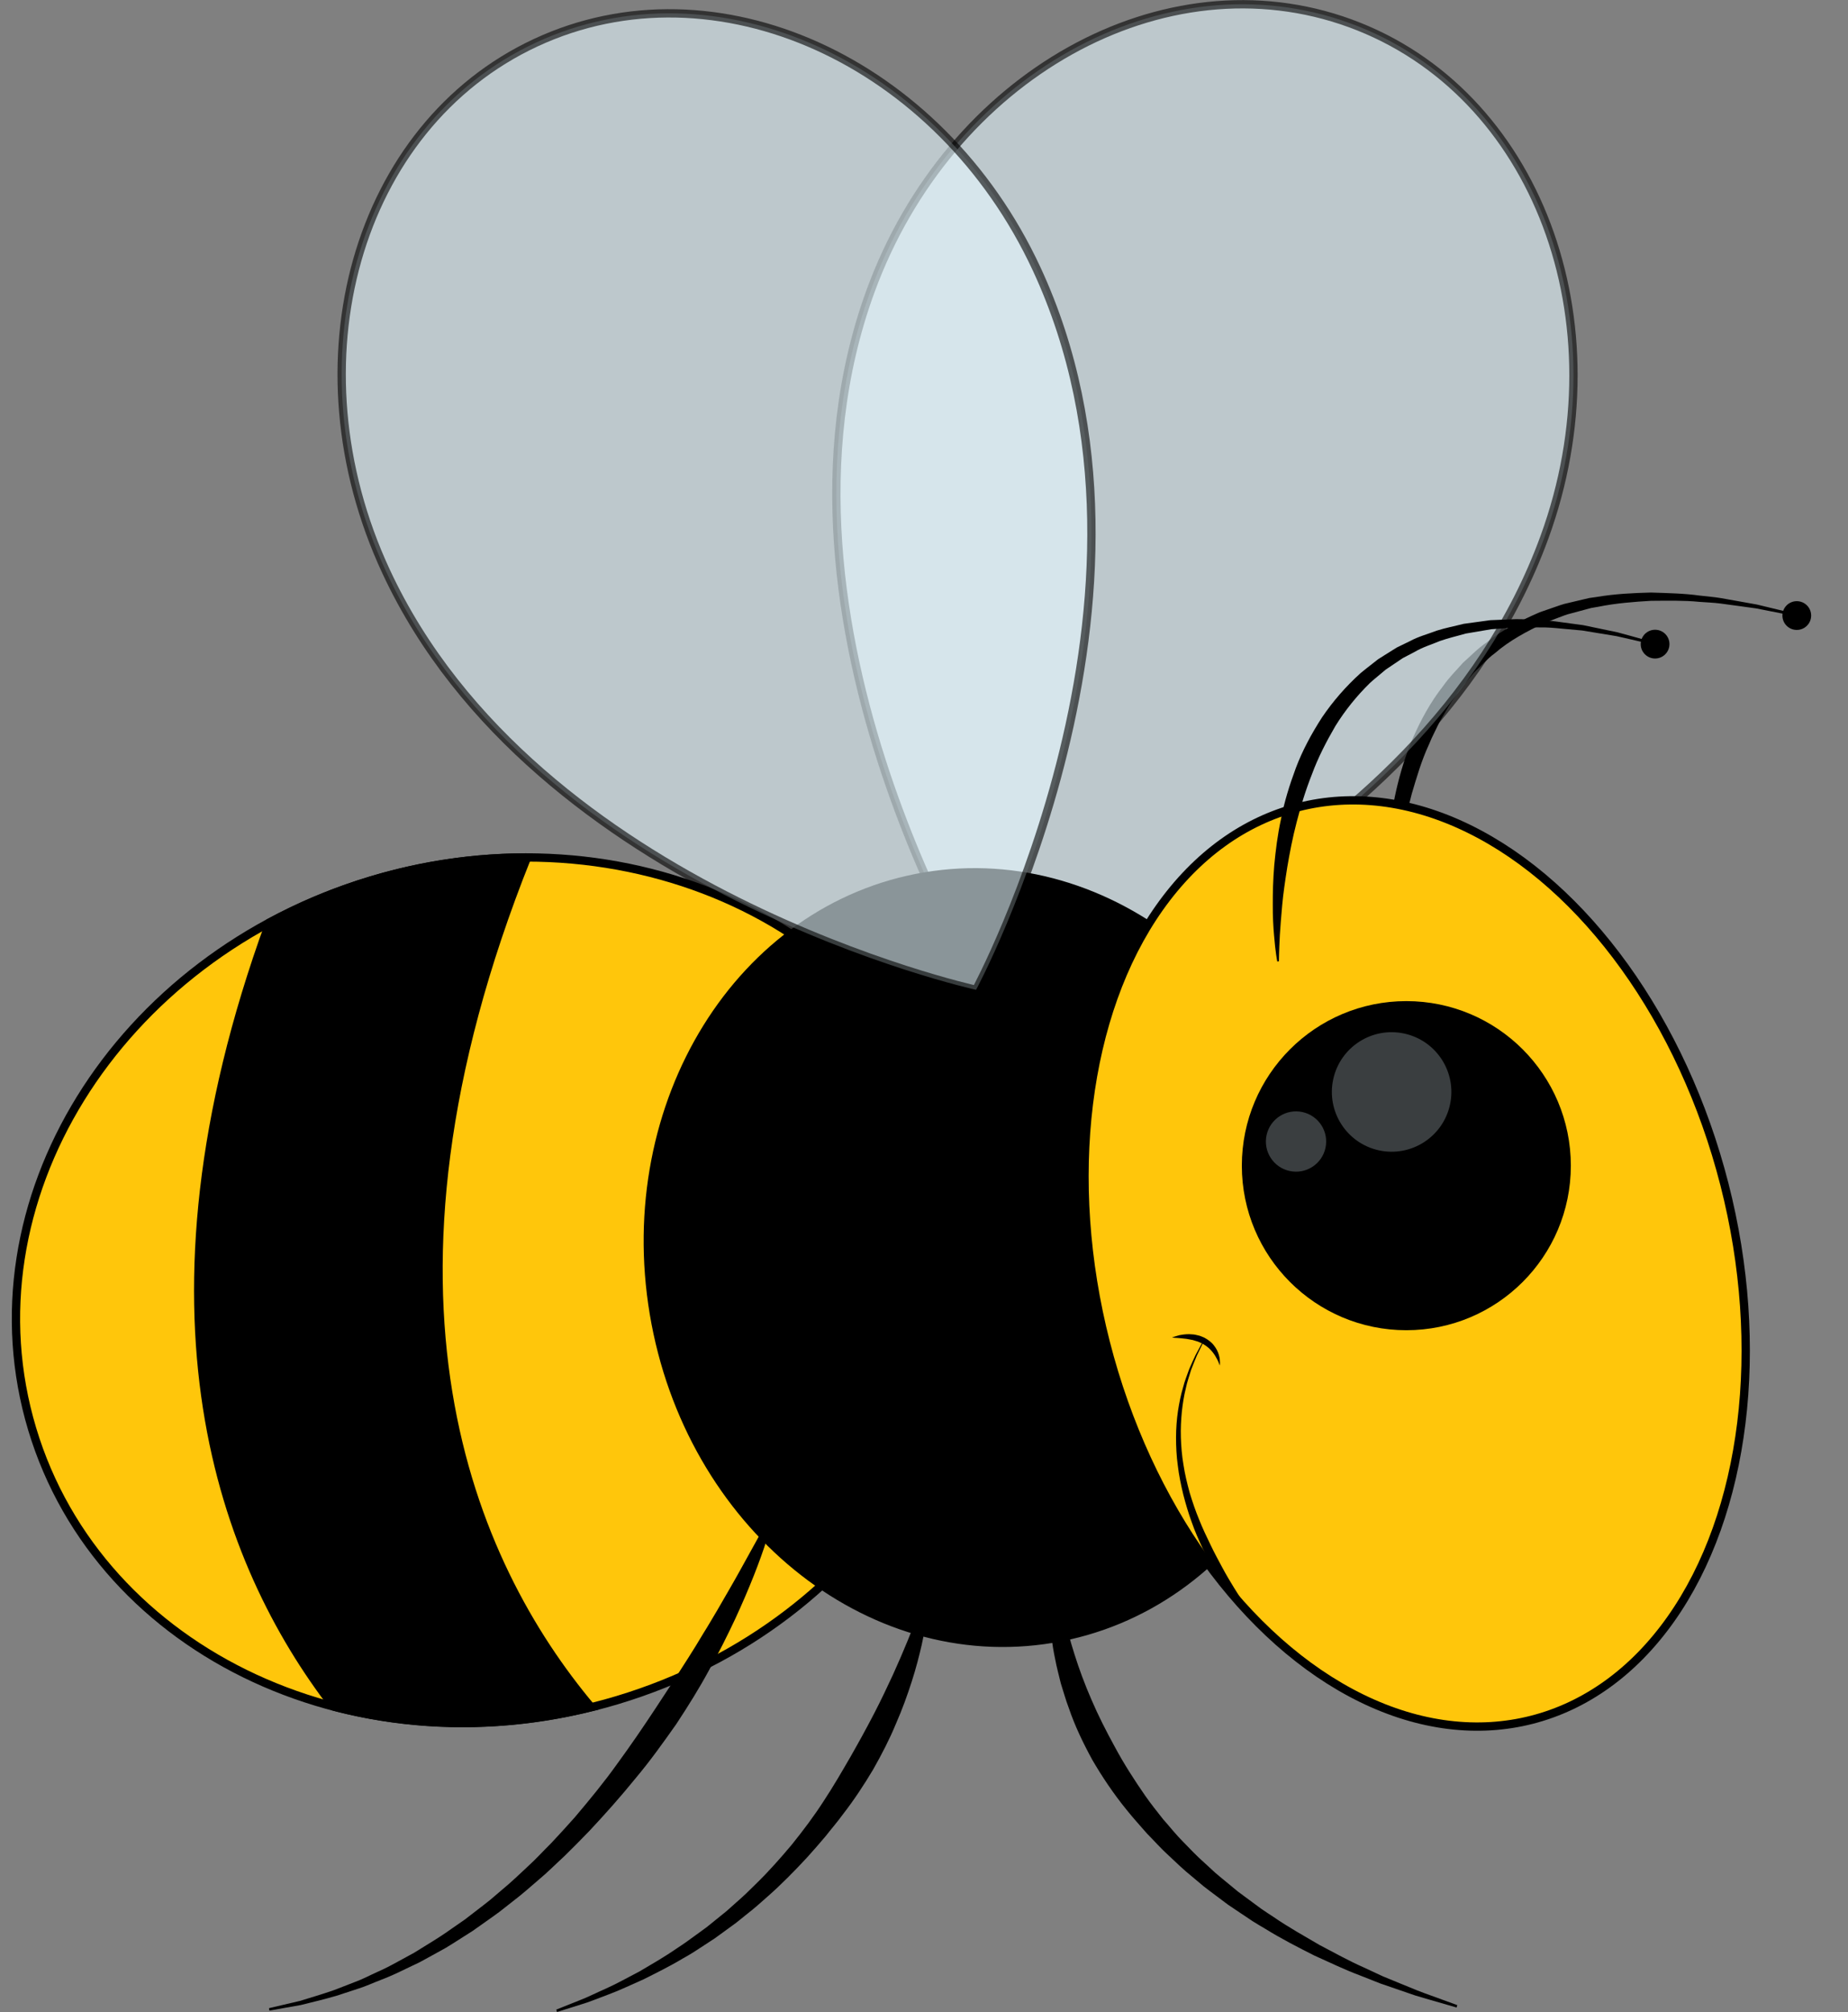 <?xml version="1.0" encoding="utf-8"?>
<!-- Generator: Adobe Illustrator 16.0.4, SVG Export Plug-In . SVG Version: 6.00 Build 0)  -->
<!DOCTYPE svg PUBLIC "-//W3C//DTD SVG 1.1//EN" "http://www.w3.org/Graphics/SVG/1.1/DTD/svg11.dtd">
<svg version="1.1" xmlns="http://www.w3.org/2000/svg" xmlns:xlink="http://www.w3.org/1999/xlink" x="0px" y="0px"
	 width="222.314px" height="241.964px" viewBox="0 0 222.314 241.964" enable-background="new 0 0 222.314 241.964"
	 xml:space="preserve">
<rect x="0" y="0" width="222.314" height="241.964" fill="#808080" stroke="none"/>
<g id="frame1">
	<g>
		<g>
			<g>
				<path d="M167.551,112.947c0,0-0.261-1.187-0.461-3.297c-0.103-1.055-0.197-2.342-0.197-3.821
					c-0.022-1.479,0.02-3.154,0.17-4.977c0.175-1.821,0.44-3.793,0.911-5.851c0.474-2.054,1.111-4.202,2.039-6.33
					c0.932-2.118,2.086-4.25,3.599-6.176c0.695-1.007,1.583-1.876,2.398-2.803c0.931-0.818,1.785-1.726,2.817-2.423
					c1.938-1.557,4.176-2.665,6.39-3.636c0.572-0.198,1.142-0.395,1.708-0.59c0.567-0.192,1.125-0.409,1.707-0.522
					c0.575-0.136,1.146-0.272,1.713-0.406l0.847-0.198l0.854-0.12c2.26-0.386,4.466-0.48,6.551-0.537
					c2.085,0.069,4.054,0.107,5.852,0.362c0.899,0.109,1.768,0.168,2.581,0.308c0.812,0.145,1.583,0.281,2.306,0.41
					c0.723,0.13,1.399,0.251,2.025,0.364c0.618,0.149,1.185,0.286,1.698,0.409c2.047,0.493,3.217,0.775,3.217,0.775l-0.064,0.259
					c0,0-1.177-0.233-3.235-0.641c-0.514-0.102-1.083-0.214-1.703-0.337c-0.625-0.086-1.302-0.179-2.025-0.279
					c-0.723-0.098-1.491-0.203-2.301-0.313c-0.81-0.106-1.671-0.128-2.563-0.2c-1.785-0.18-3.723-0.136-5.767-0.122
					c-2.038,0.122-4.186,0.277-6.36,0.718l-0.822,0.14l-0.811,0.217c-0.542,0.146-1.087,0.293-1.636,0.441
					c-0.556,0.124-1.082,0.35-1.618,0.55c-0.535,0.203-1.073,0.407-1.612,0.611c-2.074,0.994-4.158,2.091-5.922,3.62
					c-0.942,0.686-1.707,1.575-2.546,2.365c-0.727,0.902-1.524,1.735-2.137,2.706c-0.681,0.917-1.23,1.913-1.8,2.877
					c-0.278,0.486-0.5,1.001-0.75,1.495c-0.254,0.492-0.479,0.994-0.686,1.5c-0.922,1.985-1.509,4.035-2.083,5.968
					c-0.527,1.951-0.905,3.834-1.201,5.585c-0.268,1.755-0.504,3.375-0.611,4.823c-0.125,1.446-0.182,2.713-0.238,3.759
					c-0.067,2.093-0.034,3.294-0.034,3.294L167.551,112.947z"/>
				<g>
					<circle cx="216.152" cy="74.028" r="1.73"/>
				</g>
			</g>
		</g>
		<path opacity="0.6" fill="#E6F9FF" stroke="#000000" stroke-miterlimit="10" d="M104.718,35.022
			c-14.644,40.082,14.609,85.774,14.609,85.774s51.566-15.386,66.46-56.16c9.487-25.972-0.971-53.655-23.356-61.833
			C140.046-5.376,114.207,9.05,104.718,35.022z"/>
		<path fill="#FFC60B" stroke="#000000" stroke-miterlimit="10" d="M74.248,204.462c30.701-9.218,48.965-38.753,40.793-65.973
			c-8.168-27.227-39.679-41.825-70.377-32.611c-30.701,9.216-48.967,38.749-40.795,65.975
			C12.037,199.075,43.544,213.675,74.248,204.462z"/>
		<path stroke="#000000" stroke-miterlimit="10" d="M78.66,157.975c4.236,25.314,25.703,42.817,47.947,39.098
			c22.248-3.716,36.848-27.257,32.615-52.571c-4.234-25.313-25.701-42.82-47.947-39.1C89.031,109.122,74.427,132.659,78.66,157.975z
			"/>
		
			<ellipse transform="matrix(-0.969 0.248 -0.248 -0.969 372.899 257.11)" fill="#FFC60B" stroke="#000000" stroke-miterlimit="10" cx="170.22" cy="152.093" rx="38.4" ry="56.632"/>
		<path opacity="0.6" fill="#E6F9FF" stroke="#000000" stroke-miterlimit="10" d="M46.441,68.718
			c17.986,38.696,70.98,50.319,70.98,50.319s25.584-47.339,7.283-86.704C113.044,7.261,86.076-4.92,64.466,5.126
			C42.855,15.174,34.783,43.645,46.441,68.718z"/>
		<g>
			<path stroke="#000000" stroke-miterlimit="10" d="M32.44,110.948c3.802-2.051,7.883-3.771,12.224-5.074
				c6.277-1.885,12.588-2.76,18.73-2.746c-21.047,52.594-6.788,84.904,7.705,102.185c-10.66,2.634-21.312,2.447-30.957-0.086
				C26.921,188.043,15.3,157.975,32.44,110.948z"/>
		</g>
		<circle cx="169.182" cy="140.185" r="19.789"/>
		<path fill="#3A3E40" d="M152.37,136.507c-0.429,1.957,0.81,3.889,2.767,4.318c1.957,0.428,3.888-0.812,4.316-2.769
			c0.43-1.954-0.811-3.89-2.767-4.317S152.796,134.55,152.37,136.507z"/>
		<path fill="#3A3E40" d="M160.389,129.782c-0.848,3.879,1.608,7.711,5.483,8.559c3.879,0.85,7.711-1.605,8.56-5.484
			c0.85-3.877-1.606-7.708-5.485-8.557C165.072,123.45,161.238,125.905,160.389,129.782z"/>
		<g>
			<path d="M126.906,187.167c0,0,0.057,1.224,0.373,3.326c0.169,1.048,0.374,2.315,0.708,3.746c0.319,1.432,0.735,3.029,1.282,4.737
				c0.538,1.709,1.204,3.53,2.02,5.402c0.804,1.879,1.773,3.799,2.846,5.746c1.051,1.962,2.295,3.901,3.632,5.831
				c0.672,0.961,1.411,1.89,2.149,2.823c0.794,0.887,1.529,1.838,2.38,2.684c0.838,0.857,1.657,1.737,2.558,2.527l1.319,1.215
				c0.447,0.396,0.916,0.762,1.371,1.143c0.458,0.378,0.914,0.754,1.368,1.128c0.473,0.35,0.944,0.698,1.412,1.045
				c0.469,0.346,0.936,0.689,1.398,1.031c0.469,0.333,0.955,0.635,1.427,0.95c1.87,1.289,3.795,2.353,5.594,3.41
				c1.848,0.968,3.578,1.931,5.251,2.666c0.829,0.386,1.623,0.755,2.378,1.106c0.771,0.317,1.503,0.618,2.19,0.9
				c1.372,0.577,2.578,1.056,3.589,1.405c2.011,0.733,3.16,1.152,3.16,1.152l-0.087,0.287c0,0-1.179-0.341-3.242-0.937
				c-0.516-0.151-1.087-0.319-1.708-0.502c-0.613-0.21-1.275-0.438-1.984-0.682c-0.709-0.244-1.463-0.504-2.259-0.777
				c-0.783-0.31-1.605-0.635-2.464-0.975c-1.734-0.645-3.541-1.514-5.477-2.388c-1.894-0.957-3.895-1.976-5.872-3.198
				c-0.497-0.301-1.009-0.588-1.505-0.907c-0.492-0.328-0.986-0.658-1.484-0.991c-0.498-0.334-0.998-0.671-1.501-1.009
				c-0.485-0.363-0.974-0.729-1.463-1.097c-0.487-0.371-0.989-0.729-1.47-1.115l-1.424-1.194c-0.971-0.777-1.865-1.651-2.779-2.504
				c-0.932-0.836-1.753-1.784-2.634-2.671c-0.822-0.939-1.658-1.866-2.433-2.83c-1.563-1.923-2.93-3.956-4.12-6.003
				c-1.137-2.075-2.122-4.151-2.818-6.207c-0.388-1.013-0.665-2.033-0.974-3.002c-0.239-0.991-0.5-1.938-0.67-2.867
				c-0.393-1.845-0.581-3.565-0.693-5.086c-0.113-1.521-0.096-2.853-0.047-3.942c0.105-2.182,0.402-3.404,0.402-3.404
				L126.906,187.167z"/>
		</g>
		<g>
			<path d="M111.793,191.207c0,0,0.003,1.133-0.271,3.079c-0.127,0.977-0.342,2.15-0.633,3.49c-0.305,1.336-0.688,2.838-1.206,4.446
				c-0.517,1.608-1.135,3.337-1.916,5.113c-0.74,1.795-1.679,3.62-2.725,5.464c-1.084,1.821-2.289,3.656-3.654,5.414
				c-0.65,0.901-1.392,1.746-2.082,2.632c-0.728,0.856-1.464,1.711-2.222,2.544c-1.533,1.653-3.112,3.262-4.777,4.723
				c-0.821,0.742-1.65,1.461-2.507,2.127c-0.422,0.339-0.841,0.677-1.258,1.012c-0.432,0.314-0.861,0.626-1.287,0.936
				c-0.425,0.31-0.847,0.616-1.264,0.919c-0.432,0.283-0.86,0.562-1.284,0.84c-0.843,0.559-1.67,1.099-2.517,1.558
				c-1.65,0.991-3.286,1.785-4.779,2.539c-1.533,0.673-2.914,1.34-4.189,1.807c-1.274,0.468-2.36,0.935-3.298,1.201
				c-1.854,0.582-2.913,0.914-2.913,0.914l-0.093-0.285c0,0,1.025-0.409,2.82-1.126c0.904-0.337,1.949-0.876,3.176-1.414
				c1.227-0.542,2.546-1.289,4.007-2.046c1.419-0.837,2.968-1.718,4.517-2.79c0.793-0.506,1.573-1.076,2.368-1.66
				c0.398-0.29,0.801-0.583,1.207-0.879c0.391-0.316,0.786-0.636,1.184-0.957s0.799-0.646,1.203-0.972
				c0.388-0.346,0.778-0.694,1.17-1.044c0.797-0.687,1.564-1.424,2.322-2.183c1.538-1.494,2.982-3.125,4.377-4.789
				c1.361-1.694,2.669-3.429,3.823-5.227c1.177-1.781,2.226-3.6,3.242-5.354c1.005-1.762,1.949-3.482,2.807-5.139
				c0.861-1.654,1.61-3.255,2.3-4.737c2.699-5.956,4.054-10.204,4.054-10.204L111.793,191.207z"/>
		</g>
		<g>
			<path d="M93.283,181.609c0,0-0.316,1.375-1.093,3.706c-0.748,2.344-2.005,5.627-3.781,9.455
				c-0.901,1.906-1.914,3.959-3.101,6.067c-1.148,2.132-2.499,4.302-3.954,6.509c-1.524,2.16-3.108,4.39-4.897,6.517
				c-1.748,2.157-3.625,4.267-5.552,6.324c-0.983,1.012-1.966,2.022-2.972,3.002c-1.038,0.948-2.017,1.946-3.086,2.836
				c-1.053,0.904-2.08,1.82-3.167,2.642c-0.535,0.42-1.066,0.838-1.594,1.252c-0.537,0.402-1.088,0.779-1.625,1.165
				c-0.539,0.381-1.074,0.759-1.604,1.133c-0.548,0.348-1.091,0.692-1.627,1.034c-0.54,0.336-1.062,0.687-1.598,1
				c-0.544,0.301-1.081,0.598-1.611,0.891c-0.53,0.289-1.054,0.575-1.569,0.857c-0.531,0.253-1.053,0.502-1.567,0.747
				c-1.023,0.498-2.016,0.966-3.005,1.336c-0.985,0.377-1.9,0.807-2.819,1.089c-0.912,0.299-1.776,0.581-2.589,0.847
				c-1.64,0.479-3.095,0.807-4.279,1.109c-2.409,0.429-3.786,0.674-3.786,0.674l-0.05-0.295c0,0,1.352-0.317,3.716-0.871
				c1.158-0.363,2.577-0.764,4.167-1.322c0.786-0.305,1.622-0.63,2.503-0.972c0.887-0.324,1.766-0.798,2.711-1.219
				c0.949-0.413,1.898-0.926,2.874-1.468c0.489-0.267,0.987-0.537,1.492-0.812c0.49-0.303,0.986-0.61,1.49-0.922
				c1.01-0.618,2.039-1.263,3.048-1.991c0.51-0.354,1.026-0.711,1.547-1.072c0.502-0.387,1.01-0.776,1.521-1.17
				c0.508-0.397,1.03-0.785,1.538-1.199c0.498-0.425,1-0.854,1.505-1.285c1.026-0.841,1.993-1.777,2.984-2.7
				c1.005-0.906,1.923-1.923,2.896-2.886c0.942-0.995,1.861-2.02,2.779-3.043c1.78-2.1,3.531-4.224,5.105-6.43
				c1.6-2.185,3.103-4.387,4.524-6.537c1.425-2.149,2.787-4.239,4.051-6.243c0.639-0.997,1.237-1.982,1.809-2.94
				c0.598-0.943,1.13-1.882,1.667-2.77c1.036-1.795,2-3.438,2.814-4.918c0.819-1.481,1.534-2.773,2.122-3.837
				c1.134-2.159,1.782-3.393,1.782-3.393L93.283,181.609z"/>
		</g>
		<g>
			<path d="M151.621,195.82c0,0-0.44-0.39-1.139-1.141c-0.705-0.745-1.649-1.868-2.689-3.292c-0.503-0.723-1.045-1.51-1.572-2.373
				c-0.545-0.854-1.033-1.804-1.537-2.787c-0.462-1.003-0.933-2.046-1.312-3.145c-0.402-1.089-0.735-2.223-1.029-3.364
				c-0.273-1.146-0.52-2.302-0.652-3.455c-0.161-1.149-0.214-2.294-0.214-3.397c0.004-1.104,0.085-2.171,0.231-3.171
				c0.156-0.998,0.344-1.937,0.597-2.78c0.207-0.856,0.531-1.6,0.759-2.274c0.295-0.65,0.532-1.225,0.761-1.682
				c0.485-0.899,0.762-1.413,0.762-1.413l0.087,0.049c0,0-0.253,0.522-0.696,1.437c-0.208,0.463-0.418,1.043-0.682,1.696
				c-0.196,0.679-0.484,1.423-0.651,2.274c-0.213,0.84-0.357,1.77-0.468,2.752c-0.098,0.985-0.153,2.028-0.12,3.106
				c0.034,1.077,0.122,2.189,0.315,3.305c0.165,1.12,0.442,2.238,0.744,3.347c0.333,1.1,0.701,2.189,1.136,3.234
				c0.418,1.051,0.895,2.058,1.368,3.025c0.464,0.973,0.961,1.89,1.431,2.761c0.466,0.874,0.951,1.677,1.403,2.416
				c0.465,0.729,0.873,1.414,1.271,1.997c0.398,0.584,0.745,1.094,1.031,1.513c0.598,0.823,0.939,1.294,0.939,1.294L151.621,195.82z
				"/>
		</g>
		<g>
			<path d="M146.738,164.214c0,0-0.038-0.117-0.117-0.31c-0.071-0.194-0.202-0.46-0.376-0.752c-0.171-0.294-0.398-0.611-0.689-0.893
				c-0.133-0.153-0.309-0.268-0.47-0.4c-0.168-0.122-0.357-0.228-0.546-0.324c-0.202-0.075-0.382-0.199-0.597-0.241
				c-0.21-0.047-0.403-0.147-0.615-0.167c-0.208-0.029-0.405-0.09-0.6-0.112c-0.196-0.014-0.382-0.037-0.555-0.061
				c-0.347-0.045-0.645-0.047-0.854-0.065c-0.21-0.016-0.333-0.034-0.333-0.034s0.112-0.047,0.314-0.11
				c0.205-0.046,0.492-0.181,0.858-0.22c0.364-0.06,0.798-0.101,1.27-0.051c0.236,0.004,0.479,0.069,0.723,0.126
				c0.249,0.044,0.48,0.176,0.723,0.264c0.456,0.249,0.892,0.562,1.178,0.962c0.306,0.38,0.493,0.798,0.589,1.162
				c0.111,0.361,0.113,0.679,0.123,0.891C146.766,164.093,146.738,164.214,146.738,164.214z"/>
		</g>
		<g>
			<g>
				<path d="M153.652,115.632c0,0-0.224-1.141-0.385-3.164c-0.091-1.011-0.158-2.243-0.151-3.659
					c-0.005-1.416,0.031-3.017,0.177-4.761c0.166-1.741,0.391-3.631,0.823-5.601c0.376-1.981,1.009-4.026,1.78-6.1
					c0.781-2.073,1.876-4.11,3.142-6.071c1.312-1.939,2.884-3.743,4.651-5.335c0.452-0.385,0.933-0.738,1.395-1.109l0.7-0.548
					l0.751-0.475l1.499-0.937c0.528-0.256,1.054-0.512,1.579-0.767c1.026-0.561,2.154-0.848,3.213-1.257
					c1.082-0.343,2.188-0.551,3.252-0.824c1.087-0.149,2.156-0.296,3.203-0.439c1.052-0.042,2.081-0.084,3.083-0.125
					c1-0.011,1.97,0.086,2.908,0.121c0.94,0.021,1.838,0.144,2.699,0.267c0.86,0.116,1.685,0.227,2.47,0.333
					c0.773,0.161,1.508,0.313,2.198,0.457c0.688,0.144,1.333,0.278,1.929,0.402c0.587,0.16,1.126,0.307,1.614,0.439
					c1.944,0.539,3.055,0.847,3.055,0.847l-0.075,0.259c0,0-1.118-0.259-3.075-0.713c-0.489-0.111-1.031-0.234-1.62-0.369
					c-0.596-0.098-1.241-0.203-1.93-0.316c-0.688-0.113-1.42-0.233-2.192-0.36c-0.778-0.071-1.596-0.146-2.45-0.224
					c-0.852-0.085-1.74-0.168-2.662-0.149c-0.921,0.005-1.873-0.05-2.847,0.002c-0.972,0.071-1.97,0.143-2.991,0.217
					c-1.005,0.171-2.031,0.345-3.076,0.522c-1.013,0.297-2.064,0.528-3.084,0.888c-0.995,0.425-2.057,0.726-3.007,1.29
					c-0.487,0.255-0.975,0.511-1.465,0.767l-1.378,0.927l-0.69,0.465l-0.638,0.536c-0.422,0.361-0.861,0.704-1.267,1.082
					c-1.59,1.557-2.988,3.296-4.142,5.159c-1.104,1.893-2.092,3.817-2.817,5.791c-0.776,1.95-1.364,3.903-1.846,5.78
					c-0.492,1.875-0.833,3.686-1.12,5.363c-0.265,1.682-0.494,3.233-0.618,4.619c-0.131,1.384-0.215,2.597-0.284,3.598
					c-0.106,2.003-0.11,3.154-0.11,3.154L153.652,115.632z"/>
				<g>
					<circle cx="199.106" cy="77.464" r="1.729"/>
				</g>
			</g>
		</g>
	</g>
</g>
<g id="frame2" display="none">
	<g display="inline">
		<path opacity="0.6" fill="#E6F9FF" stroke="#000000" stroke-miterlimit="10" d="M166.646,67.201
			c-30.704,8.943-57.05,48.259-57.05,48.259s43.339,19.021,74.042,10.079c30.704-8.944,41.837-26.355,37.145-42.464
			C216.09,66.966,197.348,58.255,166.646,67.201z"/>
		<g>
			<g>
				<path d="M177.899,118.833c0,0,0.245-1.125,0.572-3.104c0.149-0.992,0.327-2.194,0.498-3.574
					c0.177-1.379,0.287-2.944,0.391-4.644c0.081-1.7,0.138-3.542,0.061-5.479c-0.065-1.937-0.22-3.971-0.558-6.042
					c-0.283-2.083-0.833-4.175-1.503-6.261c-0.726-2.068-1.717-4.067-2.935-5.93c-0.315-0.457-0.669-0.886-1.004-1.329l-0.508-0.661
					l-0.573-0.603l-1.147-1.202l-1.266-1.065c-0.806-0.755-1.779-1.278-2.659-1.906c-0.918-0.571-1.896-1.022-2.821-1.531
					c-0.981-0.398-1.946-0.789-2.891-1.172c-0.98-0.292-1.939-0.578-2.874-0.856c-0.94-0.261-1.882-0.412-2.78-0.615
					c-0.897-0.217-1.781-0.327-2.632-0.427c-0.851-0.107-1.666-0.21-2.44-0.309c-0.781-0.042-1.522-0.083-2.218-0.121
					c-0.697-0.038-1.35-0.074-1.954-0.106c-0.604,0.004-1.16,0.008-1.661,0.011c-2.009,0.021-3.157,0.034-3.157,0.034l-0.017-0.269
					c0,0,1.151-0.062,3.165-0.169c0.504-0.025,1.062-0.052,1.67-0.083c0.609,0.007,1.267,0.015,1.971,0.023
					c0.705,0.009,1.454,0.018,2.245,0.027c0.789,0.066,1.618,0.135,2.483,0.207c0.867,0.065,1.771,0.139,2.693,0.321
					c0.924,0.167,1.892,0.282,2.866,0.508c0.969,0.255,1.965,0.517,2.983,0.785c0.991,0.366,2.004,0.739,3.034,1.119
					c0.981,0.496,2.016,0.937,2.998,1.505c0.947,0.627,1.986,1.151,2.867,1.919l1.377,1.088l1.262,1.238l0.631,0.625l0.565,0.686
					c0.372,0.461,0.766,0.91,1.124,1.383c1.383,1.935,2.53,4.035,3.393,6.211c0.814,2.187,1.445,4.412,1.761,6.604
					c0.306,2.191,0.484,4.324,0.424,6.34c-0.002,2.017-0.188,3.911-0.402,5.646c-0.233,1.734-0.542,3.306-0.853,4.688
					c-0.298,1.384-0.629,2.573-0.935,3.541c-0.592,1.94-1.057,3.006-1.057,3.006L177.899,118.833z"/>
				<g>
					<circle cx="141.919" cy="71.836" r="1.729"/>
				</g>
			</g>
		</g>
		<path fill="#FFC60B" stroke="#000000" stroke-miterlimit="10" d="M73.606,204.188c30.713-9.172,49.019-38.68,40.889-65.912
			c-8.127-27.238-39.614-41.885-70.33-32.716c-30.715,9.17-49.024,38.676-40.89,65.913
			C11.403,198.708,42.887,213.357,73.606,204.188z"/>
		
			<ellipse transform="matrix(-0.987 0.164 -0.164 -0.987 259.859 280.676)" stroke="#000000" stroke-miterlimit="10" cx="118.379" cy="151.032" rx="40.839" ry="46.471"/>
		<path fill="#FFC60B" stroke="#000000" stroke-miterlimit="10" d="M132.444,161.451c7.729,30.306,30.654,50.629,51.207,45.389
			c20.548-5.243,30.942-34.059,23.215-64.366c-7.727-30.307-30.654-50.63-51.204-45.389
			C135.112,102.325,124.717,131.141,132.444,161.451z"/>
		<g>
			<path stroke="#000000" stroke-miterlimit="10" d="M31.937,110.613c3.804-2.045,7.887-3.759,12.229-5.056
				c6.283-1.875,12.594-2.739,18.734-2.717c-21.123,52.561-6.914,84.895,7.556,102.195c-10.663,2.62-21.317,2.417-30.957-0.131
				C26.306,187.699,14.728,157.612,31.937,110.613z"/>
		</g>
		<circle cx="168.636" cy="140.052" r="19.79"/>
		<circle fill="#3A3E40" cx="155.369" cy="137.129" r="3.626"/>
		<path fill="#3A3E40" d="M159.86,129.639c-0.854,3.876,1.594,7.711,5.47,8.564c3.875,0.855,7.709-1.595,8.564-5.47
			c0.855-3.879-1.594-7.713-5.469-8.565C164.547,123.312,160.715,125.762,159.86,129.639z"/>
		<g>
			<path d="M127.162,189.457c0,0-0.021,0.302-0.112,0.879c-0.073,0.585-0.259,1.407-0.521,2.462
				c-0.152,0.521-0.32,1.097-0.503,1.724c-0.197,0.624-0.464,1.274-0.721,1.987c-0.244,0.72-0.577,1.449-0.94,2.215
				c-0.366,0.763-0.702,1.6-1.165,2.404c-0.457,0.812-0.932,1.657-1.424,2.532c-0.491,0.88-1.122,1.702-1.705,2.598
				c-1.137,1.816-2.627,3.505-4.107,5.3c-0.761,0.879-1.638,1.674-2.469,2.531c-0.424,0.42-0.851,0.843-1.28,1.267
				c-0.425,0.43-0.87,0.84-1.345,1.222c-0.927,0.785-1.861,1.576-2.799,2.371c-0.47,0.396-0.93,0.804-1.409,1.188l-1.486,1.096
				c-1.986,1.454-3.908,2.99-5.986,4.23c-2.053,1.271-3.989,2.656-6.042,3.692c-2.023,1.084-3.94,2.199-5.821,3.131
				c-1.911,0.869-3.717,1.69-5.384,2.448c-0.833,0.376-1.632,0.735-2.392,1.078c-0.779,0.295-1.519,0.576-2.213,0.839
				c-1.389,0.523-2.6,0.98-3.597,1.355c-1.994,0.745-3.133,1.171-3.133,1.171l-0.106-0.281c0,0,1.106-0.502,3.041-1.382
				c0.967-0.436,2.141-0.966,3.488-1.573c0.673-0.302,1.39-0.623,2.145-0.962c0.733-0.385,1.505-0.789,2.31-1.21
				c1.604-0.848,3.341-1.766,5.179-2.736c1.798-1.037,3.651-2.204,5.588-3.369c1.972-1.11,3.811-2.563,5.764-3.9
				c1.979-1.306,3.787-2.898,5.655-4.401l1.389-1.143c0.446-0.398,0.871-0.82,1.306-1.228c0.862-0.823,1.72-1.643,2.571-2.456
				c0.877-0.785,1.587-1.722,2.396-2.538c0.771-0.852,1.587-1.646,2.29-2.511c1.419-1.717,2.891-3.3,4.104-4.941
				c1.297-1.585,2.373-3.186,3.41-4.646c0.514-0.732,0.936-1.475,1.386-2.157c0.219-0.346,0.433-0.682,0.641-1.009
				c0.19-0.336,0.375-0.662,0.555-0.979c0.747-1.257,1.319-2.392,1.8-3.332c0.45-0.946,0.813-1.704,1.021-2.223
				c0.228-0.516,0.327-0.811,0.327-0.811L127.162,189.457z"/>
		</g>
		<g>
			<path d="M113.771,191.151c0,0-0.382,1.097-1.268,2.915c-0.447,0.906-1.006,2.001-1.709,3.22
				c-0.706,1.217-1.518,2.586-2.499,4.013c-0.932,1.467-2.084,2.947-3.275,4.539c-0.605,0.789-1.272,1.561-1.942,2.36
				c-0.667,0.804-1.366,1.608-2.122,2.385c-1.504,1.562-3.081,3.153-4.812,4.633c-0.856,0.749-1.689,1.535-2.57,2.272
				c-0.891,0.727-1.785,1.456-2.679,2.186c-1.745,1.508-3.661,2.803-5.47,4.165c-0.459,0.332-0.904,0.678-1.368,0.994
				c-0.471,0.307-0.939,0.612-1.404,0.915c-0.93,0.606-1.848,1.205-2.752,1.794c-0.452,0.292-0.901,0.582-1.346,0.869
				c-0.46,0.262-0.916,0.521-1.367,0.777c-0.903,0.51-1.786,1.008-2.646,1.493c-1.698,1.007-3.398,1.783-4.952,2.522
				c-1.562,0.721-2.951,1.468-4.254,1.973c-1.298,0.512-2.431,0.957-3.363,1.325c-1.863,0.727-2.928,1.143-2.928,1.143l-0.109-0.279
				c0,0,1.028-0.491,2.829-1.352c0.899-0.427,1.992-0.944,3.244-1.539c1.258-0.579,2.591-1.41,4.089-2.218
				c1.489-0.828,3.114-1.697,4.728-2.798c0.82-0.524,1.663-1.063,2.524-1.615c0.431-0.273,0.867-0.55,1.307-0.83
				c0.423-0.304,0.851-0.611,1.283-0.921c0.859-0.622,1.732-1.255,2.617-1.896c0.441-0.32,0.886-0.643,1.333-0.966
				c0.44-0.332,0.861-0.694,1.295-1.043c1.71-1.426,3.52-2.78,5.156-4.344c0.833-0.762,1.665-1.523,2.494-2.282
				c0.823-0.766,1.584-1.59,2.366-2.377c1.577-1.562,3.024-3.196,4.47-4.733c1.462-1.521,2.785-3.074,4.124-4.476
				c0.637-0.729,1.257-1.439,1.856-2.126c0.623-0.67,1.187-1.346,1.729-1.997c4.397-5.158,7.128-8.845,7.128-8.845L113.771,191.151z
				"/>
		</g>
		<g>
			<path d="M93.844,181.385c0,0-0.369,1.318-1.24,3.536c-0.844,2.231-2.227,5.351-4.167,8.953c-0.97,1.802-2.081,3.723-3.347,5.699
				c-1.244,1.992-2.666,4.023-4.226,6.059c-1.592,2.01-3.289,4.049-5.145,6.003c-0.904,0.997-1.886,1.939-2.824,2.925
				c-0.979,0.947-1.954,1.906-2.962,2.83c-2.023,1.839-4.086,3.636-6.238,5.254c-0.535,0.407-1.068,0.813-1.599,1.217
				c-0.547,0.382-1.09,0.762-1.631,1.14c-1.066,0.775-2.179,1.455-3.262,2.139c-2.176,1.349-4.345,2.55-6.468,3.546
				c-1.042,0.539-2.111,0.945-3.123,1.38c-1.007,0.448-2.009,0.809-2.976,1.139c-1.909,0.728-3.731,1.176-5.318,1.641
				c-1.613,0.375-3.023,0.677-4.186,0.909c-2.345,0.348-3.686,0.547-3.686,0.547l-0.042-0.297c0,0,1.318-0.271,3.625-0.746
				c1.139-0.294,2.517-0.671,4.085-1.127c1.542-0.548,3.306-1.086,5.143-1.906c0.931-0.377,1.893-0.783,2.856-1.278
				c0.968-0.482,1.989-0.935,2.98-1.521c2.015-1.099,4.099-2.332,6.163-3.745c1.028-0.712,2.085-1.418,3.094-2.22
				c0.512-0.39,1.026-0.782,1.543-1.176c0.5-0.415,1.004-0.833,1.509-1.252c2.03-1.662,3.969-3.499,5.863-5.372
				c0.938-0.946,1.843-1.927,2.75-2.894c0.873-1.002,1.773-1.969,2.595-2.993c1.67-2.022,3.282-4.038,4.771-6.044
				c0.777-0.977,1.477-1.987,2.22-2.933c0.71-0.972,1.405-1.923,2.081-2.849c0.67-0.931,1.32-1.839,1.922-2.735
				c0.631-0.879,1.211-1.748,1.774-2.579c1.114-1.67,2.135-3.207,3.008-4.591c0.876-1.387,1.64-2.596,2.268-3.591
				c1.216-2.027,1.911-3.185,1.911-3.185L93.844,181.385z"/>
		</g>
		<g>
			<path d="M150.141,194.565c0,0-0.431-0.399-1.112-1.166c-0.688-0.762-1.606-1.906-2.613-3.354
				c-0.486-0.733-1.01-1.533-1.518-2.408c-0.525-0.865-0.992-1.827-1.473-2.821c-0.439-1.014-0.886-2.066-1.239-3.174
				c-0.376-1.099-0.684-2.239-0.952-3.387c-0.247-1.153-0.466-2.313-0.573-3.47c-0.135-1.152-0.162-2.298-0.135-3.401
				c0.029-1.104,0.135-2.168,0.304-3.165c0.179-0.994,0.388-1.928,0.66-2.766c0.227-0.852,0.568-1.587,0.811-2.257
				c0.31-0.643,0.56-1.212,0.799-1.663c0.505-0.888,0.794-1.396,0.794-1.396l0.086,0.051c0,0-0.265,0.517-0.729,1.42
				c-0.218,0.458-0.442,1.033-0.721,1.681c-0.211,0.674-0.517,1.411-0.704,2.259c-0.232,0.835-0.397,1.761-0.531,2.74
				c-0.12,0.982-0.2,2.024-0.19,3.103s0.071,2.192,0.239,3.312c0.139,1.122,0.391,2.247,0.667,3.361
				c0.307,1.108,0.651,2.205,1.062,3.26c0.395,1.061,0.848,2.078,1.299,3.057c0.442,0.983,0.917,1.911,1.367,2.793
				c0.445,0.885,0.913,1.698,1.347,2.447c0.448,0.74,0.84,1.434,1.225,2.026c0.385,0.593,0.72,1.109,0.996,1.535
				c0.579,0.837,0.91,1.315,0.91,1.315L150.141,194.565z"/>
		</g>
		<g>
			<path d="M145.983,162.854c0,0-0.035-0.118-0.109-0.312c-0.067-0.195-0.191-0.464-0.358-0.76c-0.165-0.298-0.383-0.62-0.668-0.908
				c-0.13-0.156-0.302-0.274-0.461-0.41c-0.166-0.127-0.351-0.236-0.538-0.338c-0.2-0.08-0.378-0.207-0.591-0.254
				c-0.209-0.052-0.4-0.157-0.611-0.182c-0.207-0.033-0.403-0.099-0.597-0.126c-0.195-0.019-0.38-0.047-0.553-0.073
				c-0.346-0.054-0.643-0.062-0.852-0.086c-0.209-0.021-0.333-0.042-0.333-0.042s0.113-0.044,0.317-0.103
				c0.206-0.042,0.496-0.17,0.863-0.2c0.365-0.05,0.8-0.081,1.27-0.021c0.236,0.009,0.477,0.08,0.719,0.143
				c0.248,0.049,0.477,0.187,0.717,0.28c0.45,0.259,0.878,0.583,1.156,0.988c0.297,0.387,0.475,0.809,0.562,1.175
				c0.102,0.363,0.098,0.681,0.103,0.893C146.014,162.734,145.983,162.854,145.983,162.854z"/>
		</g>
		<g>
			<g>
				<path d="M161.867,110.753c0,0,0.292-1.166,0.676-3.224c0.17-1.034,0.387-2.283,0.577-3.722c0.207-1.437,0.326-3.07,0.441-4.841
					c0.087-1.774,0.124-3.694,0.029-5.713c-0.144-2.012-0.276-4.14-0.749-6.277c-0.094-0.54-0.205-1.078-0.347-1.613
					c-0.139-0.536-0.244-1.086-0.411-1.621c-0.349-1.064-0.67-2.155-1.138-3.198c-0.389-1.08-0.989-2.064-1.504-3.102
					c-0.65-0.952-1.205-1.986-1.978-2.858c-1.393-1.873-3.192-3.393-5.003-4.81c-0.483-0.316-0.964-0.631-1.443-0.944
					c-0.48-0.312-0.945-0.645-1.461-0.885c-0.504-0.263-1.005-0.524-1.502-0.783l-0.745-0.387l-0.773-0.313
					c-2.028-0.899-4.092-1.513-6.056-2.071c-1.993-0.454-3.876-0.914-5.658-1.122c-0.887-0.122-1.732-0.285-2.546-0.356
					c-0.815-0.067-1.588-0.13-2.314-0.19c-0.728-0.058-1.408-0.113-2.038-0.163c-0.632-0.014-1.212-0.026-1.736-0.037
					c-2.098-0.045-3.297-0.071-3.297-0.071l-0.007-0.267c0,0,1.203-0.023,3.309-0.064c0.527-0.01,1.11-0.021,1.746-0.034
					c0.635,0.025,1.322,0.052,2.056,0.081c0.734,0.03,1.516,0.062,2.34,0.096c0.824,0.039,1.684,0.168,2.586,0.255
					c1.812,0.138,3.741,0.525,5.792,0.906c2.024,0.504,4.158,1.071,6.282,1.935l0.808,0.3l0.785,0.376
					c0.525,0.253,1.054,0.509,1.586,0.766c0.544,0.235,1.041,0.567,1.554,0.877c0.512,0.313,1.026,0.628,1.542,0.944
					c1.953,1.425,3.899,2.988,5.457,4.926c0.858,0.903,1.497,1.974,2.229,2.972c0.596,1.081,1.276,2.121,1.739,3.253
					c1.062,2.208,1.73,4.538,2.185,6.807c0.448,2.277,0.608,4.512,0.629,6.62c0.017,2.11-0.149,4.094-0.37,5.91
					c-0.246,1.813-0.565,3.457-0.906,4.897c-0.318,1.445-0.688,2.682-1.016,3.689c-0.65,2.018-1.16,3.12-1.16,3.12L161.867,110.753z
					"/>
				<g>
					<circle cx="122.972" cy="62.348" r="1.729"/>
				</g>
			</g>
		</g>
		<path opacity="0.6" fill="#E6F9FF" stroke="#000000" stroke-miterlimit="10" d="M37.822,104.749
			c33.123,18.179,85.327,12.176,85.327,12.176S100.179,69.66,67.057,51.48c-33.123-18.179-55.781-15.1-63.854-0.39
			C-4.87,65.799,4.699,86.569,37.822,104.749z"/>
	</g>
</g>
<g id="frame3" display="none">
	<g display="inline">
		<path opacity="0.6" fill="#E6F9FF" stroke="#000000" stroke-miterlimit="10" d="M104.352,34.889
			c-14.745,40.044,14.385,85.813,14.385,85.813s51.604-15.249,66.607-55.984c9.556-25.946-0.829-53.657-23.191-61.894
			C139.786-5.414,113.909,8.943,104.352,34.889z"/>
		<g>
			<g>
				<path d="M177.829,119.016c0,0,0.246-1.125,0.576-3.104c0.149-0.992,0.33-2.194,0.501-3.574c0.179-1.379,0.29-2.944,0.396-4.643
					c0.083-1.701,0.142-3.542,0.067-5.479c-0.064-1.937-0.215-3.972-0.552-6.043c-0.28-2.083-0.829-4.176-1.497-6.263
					c-0.724-2.069-1.712-4.069-2.928-5.934c-0.315-0.457-0.669-0.886-1.003-1.33l-0.507-0.662l-0.573-0.604l-1.146-1.203
					l-1.264-1.066c-0.805-0.756-1.778-1.28-2.657-1.91c-0.917-0.572-1.895-1.024-2.819-1.535c-0.981-0.399-1.945-0.791-2.89-1.175
					c-0.98-0.293-1.939-0.58-2.873-0.859c-0.94-0.262-1.882-0.414-2.779-0.618c-0.897-0.218-1.781-0.329-2.632-0.43
					c-0.85-0.108-1.665-0.212-2.44-0.312c-0.781-0.043-1.522-0.084-2.218-0.124c-0.697-0.039-1.35-0.075-1.953-0.108
					c-0.604,0.003-1.16,0.006-1.662,0.009c-2.009,0.02-3.157,0.03-3.157,0.03l-0.016-0.269c0,0,1.151-0.06,3.165-0.166
					c0.504-0.024,1.063-0.051,1.67-0.08c0.609,0.008,1.268,0.017,1.971,0.026c0.705,0.009,1.454,0.019,2.245,0.029
					c0.789,0.067,1.618,0.137,2.483,0.21c0.867,0.066,1.77,0.141,2.693,0.324c0.923,0.168,1.892,0.284,2.866,0.511
					c0.969,0.256,1.965,0.52,2.982,0.789c0.991,0.366,2.002,0.741,3.032,1.122c0.98,0.497,2.015,0.939,2.997,1.509
					c0.946,0.628,1.985,1.153,2.865,1.923l1.375,1.089l1.261,1.24l0.63,0.625l0.564,0.687c0.372,0.462,0.765,0.911,1.123,1.385
					c1.381,1.937,2.525,4.038,3.386,6.215c0.812,2.188,1.44,4.414,1.754,6.607c0.304,2.191,0.479,4.325,0.418,6.341
					c-0.004,2.017-0.193,3.911-0.409,5.646c-0.235,1.734-0.546,3.306-0.858,4.687c-0.3,1.384-0.632,2.572-0.939,3.54
					c-0.595,1.939-1.061,3.005-1.061,3.005L177.829,119.016z"/>
				<g>
					<circle cx="141.901" cy="71.975" r="1.729"/>
				</g>
			</g>
		</g>
		<path fill="#FFC60B" stroke="#000000" stroke-miterlimit="10" d="M73.434,204.247c30.724-9.136,49.067-38.62,40.968-65.864
			c-8.096-27.247-39.567-41.93-70.292-32.795c-30.726,9.132-49.07,38.62-40.968,65.865C11.239,198.695,42.705,213.38,73.434,204.247
			z"/>
		
			<ellipse transform="matrix(-0.987 0.162 -0.162 -0.987 259.506 281.086)" stroke="#000000" stroke-miterlimit="10" cx="118.27" cy="151.145" rx="40.839" ry="46.472"/>
		<path fill="#FFC60B" stroke="#000000" stroke-miterlimit="10" d="M132.326,161.577c7.691,30.317,30.593,50.667,51.152,45.45
			c20.554-5.219,30.982-34.022,23.29-64.339c-7.693-30.316-30.596-50.666-51.152-45.449
			C135.059,102.457,124.633,131.26,132.326,161.577z"/>
		<path opacity="0.6" fill="#E6F9FF" stroke="#000000" stroke-miterlimit="10" d="M45.983,68.432
			c17.887,38.744,70.853,50.508,70.853,50.508s25.705-47.271,7.507-86.686C112.755,7.151,85.816-5.1,64.179,4.888
			C42.54,14.878,34.396,43.329,45.983,68.432z"/>
		<g>
			<path stroke="#000000" stroke-miterlimit="10" d="M31.874,110.625c3.809-2.04,7.892-3.75,12.235-5.041
				c6.284-1.868,12.597-2.726,18.738-2.697c-21.185,52.537-7.011,84.888,7.437,102.205c-10.667,2.606-21.318,2.395-30.958-0.168
				C26.154,187.705,14.609,157.604,31.874,110.625z"/>
		</g>
		<path d="M149.222,135.939c-2.366,10.672,4.365,21.239,15.036,23.604c10.669,2.365,21.236-4.367,23.602-15.04
			c2.364-10.668-4.368-21.234-15.038-23.601C162.151,118.539,151.586,125.271,149.222,135.939z"/>
		<circle fill="#3A3E40" cx="155.276" cy="137.284" r="3.626"/>
		<path fill="#3A3E40" d="M159.774,129.799c-0.858,3.875,1.585,7.713,5.463,8.572c3.873,0.858,7.709-1.587,8.568-5.462
			c0.859-3.876-1.584-7.714-5.458-8.571C164.469,123.479,160.634,125.923,159.774,129.799z"/>
		<g>
			<path d="M127.01,189.572c0-0.001-0.004,0.304-0.069,0.889c-0.021,0.297-0.071,0.655-0.15,1.068
				c-0.082,0.413-0.131,0.908-0.278,1.43c-0.134,0.53-0.282,1.116-0.443,1.755c-0.208,0.624-0.434,1.3-0.674,2.021
				c-0.219,0.736-0.57,1.463-0.902,2.25c-0.346,0.78-0.667,1.631-1.139,2.438c-0.445,0.827-0.908,1.688-1.387,2.58
				c-0.534,0.857-1.12,1.722-1.707,2.624c-0.298,0.448-0.589,0.911-0.905,1.363c-0.341,0.432-0.687,0.869-1.036,1.312
				c-0.695,0.888-1.429,1.777-2.177,2.678c-0.821,0.833-1.655,1.679-2.5,2.535c-0.425,0.426-0.852,0.853-1.282,1.282
				c-0.442,0.416-0.922,0.794-1.384,1.195c-0.931,0.792-1.869,1.591-2.811,2.393c-0.911,0.837-1.964,1.503-2.943,2.259
				c-0.993,0.737-1.985,1.475-2.974,2.209c-1,0.717-2.06,1.336-3.075,2.002c-1.023,0.652-2.039,1.3-3.042,1.938
				c-0.988,0.664-2.06,1.157-3.06,1.73c-1.013,0.552-2.009,1.095-2.983,1.625c-0.979,0.522-1.91,1.081-2.888,1.487
				c-1.921,0.873-3.737,1.698-5.414,2.46c-0.842,0.369-1.628,0.77-2.413,1.066c-0.783,0.298-1.526,0.581-2.224,0.847
				c-1.396,0.528-2.613,0.988-3.616,1.367c-2.004,0.752-3.149,1.182-3.149,1.182l-0.106-0.281c0,0,1.112-0.506,3.057-1.393
				c0.972-0.439,2.153-0.973,3.508-1.586c0.677-0.304,1.397-0.628,2.157-0.97c0.76-0.34,1.519-0.784,2.332-1.199
				c1.614-0.851,3.363-1.773,5.212-2.749c1.842-0.983,3.685-2.196,5.642-3.353c0.959-0.61,1.99-1.143,2.931-1.84
				c0.955-0.673,1.922-1.354,2.896-2.041c0.965-0.697,1.975-1.35,2.918-2.096c0.931-0.761,1.866-1.524,2.801-2.288
				c1.911-1.479,3.622-3.178,5.322-4.821c0.421-0.415,0.861-0.808,1.26-1.235c0.394-0.432,0.785-0.862,1.174-1.289
				c0.783-0.849,1.557-1.687,2.317-2.511c0.726-0.852,1.409-1.714,2.119-2.525c0.351-0.409,0.698-0.813,1.041-1.214
				c0.318-0.418,0.633-0.831,0.943-1.238c0.616-0.818,1.235-1.604,1.802-2.387c0.541-0.801,1.062-1.573,1.564-2.315
				c0.523-0.734,0.929-1.488,1.36-2.186c0.422-0.702,0.832-1.367,1.159-2.02c0.342-0.648,0.662-1.255,0.958-1.816
				c0.27-0.576,0.517-1.104,0.74-1.583c0.421-0.964,0.751-1.742,0.935-2.271c0.204-0.528,0.288-0.83,0.288-0.83L127.01,189.572z"/>
		</g>
		<g>
			<path d="M113.614,191.261c0,0-0.42,1.109-1.363,2.945c-0.472,0.918-1.071,2.019-1.807,3.254
				c-0.747,1.226-1.592,2.614-2.616,4.055c-0.977,1.479-2.16,2.985-3.402,4.59c-0.613,0.809-1.312,1.581-2.002,2.393
				c-0.697,0.805-1.401,1.636-2.182,2.421c-1.558,1.571-3.16,3.204-4.937,4.704c-0.87,0.768-1.747,1.541-2.627,2.317
				c-0.913,0.738-1.829,1.479-2.745,2.22c-1.792,1.527-3.726,2.878-5.589,4.251c-0.467,0.342-0.932,0.682-1.395,1.021
				c-0.47,0.328-0.957,0.628-1.43,0.94c-0.951,0.618-1.89,1.228-2.813,1.828c-0.917,0.608-1.829,1.192-2.763,1.695
				c-0.923,0.521-1.826,1.029-2.704,1.524c-0.886,0.481-1.723,0.993-2.576,1.408c-0.855,0.409-1.682,0.805-2.476,1.184
				c-1.595,0.739-3.019,1.49-4.343,2.023c-1.327,0.523-2.483,0.979-3.436,1.354c-1.903,0.743-2.991,1.168-2.991,1.168l-0.109-0.279
				c0,0,1.052-0.501,2.893-1.377c0.919-0.435,2.036-0.962,3.316-1.567c1.278-0.608,2.647-1.442,4.177-2.27
				c0.76-0.423,1.552-0.862,2.371-1.318c0.815-0.461,1.613-1.019,2.456-1.547c1.656-1.109,3.497-2.123,5.222-3.447
				c0.88-0.634,1.774-1.278,2.68-1.931c0.45-0.329,0.913-0.646,1.359-0.991c0.438-0.354,0.879-0.711,1.322-1.069
				c1.765-1.438,3.593-2.848,5.278-4.432c0.855-0.774,1.711-1.548,2.563-2.319c0.812-0.812,1.622-1.622,2.425-2.426
				c1.625-1.584,3.1-3.263,4.601-4.812c1.473-1.578,2.897-3.104,4.248-4.551c1.306-1.486,2.595-2.853,3.712-4.176
				c0.569-0.654,1.115-1.282,1.634-1.878c0.51-0.604,0.981-1.188,1.448-1.721c0.911-1.08,1.688-2.04,2.336-2.826
				c1.285-1.581,2.005-2.508,2.005-2.508L113.614,191.261z"/>
		</g>
		<g>
			<path d="M93.702,181.47c0,0-0.369,1.321-1.241,3.545c-0.844,2.236-2.228,5.362-4.169,8.976c-0.971,1.806-2.081,3.733-3.348,5.715
				c-1.243,1.998-2.667,4.035-4.227,6.078c-1.595,2.015-3.289,4.063-5.147,6.022c-0.902,1.003-1.887,1.947-2.825,2.936
				c-0.977,0.954-1.957,1.912-2.963,2.843c-2.025,1.846-4.09,3.65-6.243,5.276c-0.536,0.409-1.069,0.816-1.6,1.222
				c-0.547,0.384-1.092,0.765-1.633,1.144c-1.068,0.778-2.18,1.464-3.266,2.148c-2.178,1.355-4.351,2.562-6.478,3.562
				c-1.043,0.54-2.113,0.951-3.128,1.386c-0.511,0.21-1.005,0.433-1.503,0.621c-0.502,0.178-0.996,0.352-1.479,0.521
				c-1.914,0.729-3.738,1.181-5.33,1.646c-1.616,0.377-3.031,0.677-4.195,0.91c-2.351,0.347-3.694,0.545-3.694,0.545l-0.042-0.297
				c0,0,1.321-0.271,3.633-0.743c1.141-0.296,2.523-0.671,4.095-1.129c1.546-0.548,3.313-1.089,5.154-1.911
				c0.464-0.192,0.938-0.39,1.421-0.591c0.478-0.212,0.952-0.458,1.441-0.691c0.971-0.481,1.993-0.939,2.985-1.526
				c2.019-1.102,4.106-2.341,6.172-3.761c1.032-0.713,2.087-1.424,3.098-2.228c0.512-0.392,1.027-0.785,1.545-1.181
				c0.501-0.417,1.004-0.836,1.51-1.257c2.031-1.671,3.972-3.515,5.868-5.394c1.867-1.912,3.679-3.876,5.347-5.909
				c1.673-2.028,3.282-4.054,4.773-6.063c0.776-0.981,1.478-1.994,2.221-2.944c0.71-0.975,1.405-1.929,2.082-2.857
				c0.671-0.934,1.32-1.845,1.923-2.744c0.631-0.881,1.21-1.753,1.774-2.587c1.114-1.676,2.136-3.217,3.01-4.604
				c0.876-1.391,1.64-2.604,2.27-3.602c1.216-2.032,1.912-3.193,1.912-3.193L93.702,181.47z"/>
		</g>
		<g>
			<path d="M149.982,194.715c0,0-0.431-0.4-1.111-1.168c-0.686-0.762-1.604-1.907-2.608-3.355c-0.485-0.734-1.008-1.534-1.515-2.41
				c-0.524-0.866-0.99-1.828-1.469-2.823c-0.438-1.015-0.883-2.068-1.235-3.176c-0.375-1.099-0.681-2.239-0.948-3.388
				c-0.245-1.153-0.464-2.313-0.568-3.47c-0.133-1.153-0.159-2.299-0.131-3.401c0.031-1.104,0.137-2.168,0.308-3.165
				c0.18-0.994,0.39-1.928,0.663-2.765c0.228-0.852,0.57-1.586,0.813-2.256c0.311-0.643,0.562-1.211,0.802-1.662
				c0.506-0.888,0.795-1.395,0.795-1.395l0.086,0.051c0,0-0.266,0.517-0.73,1.42c-0.219,0.457-0.443,1.032-0.723,1.679
				c-0.212,0.674-0.519,1.41-0.707,2.259c-0.233,0.834-0.399,1.76-0.534,2.739c-0.121,0.982-0.202,2.023-0.194,3.102
				c0.008,1.078,0.068,2.193,0.235,3.312c0.138,1.123,0.388,2.248,0.663,3.363c0.306,1.107,0.648,2.205,1.058,3.261
				c0.393,1.061,0.845,2.079,1.295,3.058c0.44,0.983,0.915,1.912,1.364,2.795c0.444,0.885,0.91,1.698,1.344,2.448
				c0.448,0.741,0.839,1.436,1.222,2.027c0.384,0.594,0.718,1.111,0.994,1.537c0.578,0.838,0.908,1.316,0.908,1.316L149.982,194.715
				z"/>
		</g>
		<g>
			<path d="M145.861,162.998c0,0-0.035-0.118-0.109-0.312c-0.066-0.195-0.19-0.464-0.357-0.76c-0.164-0.298-0.383-0.621-0.667-0.909
				c-0.13-0.155-0.302-0.274-0.46-0.41c-0.166-0.127-0.351-0.236-0.538-0.338c-0.199-0.08-0.377-0.208-0.591-0.255
				c-0.209-0.052-0.4-0.157-0.611-0.182c-0.207-0.034-0.402-0.1-0.597-0.126c-0.195-0.02-0.38-0.048-0.553-0.074
				c-0.345-0.054-0.643-0.063-0.852-0.086c-0.209-0.021-0.333-0.043-0.333-0.043s0.113-0.044,0.317-0.103
				c0.206-0.041,0.496-0.169,0.863-0.199c0.365-0.05,0.799-0.081,1.27-0.02c0.235,0.009,0.476,0.08,0.719,0.144
				c0.248,0.049,0.477,0.187,0.717,0.28c0.449,0.259,0.877,0.583,1.154,0.989c0.297,0.387,0.474,0.809,0.561,1.175
				c0.102,0.363,0.097,0.681,0.102,0.894C145.893,162.878,145.861,162.998,145.861,162.998z"/>
		</g>
		<g>
			<g>
				<path d="M161.803,110.916c0,0,0.293-1.166,0.68-3.224c0.171-1.033,0.39-2.283,0.581-3.721c0.208-1.437,0.329-3.069,0.447-4.841
					c0.09-1.773,0.128-3.694,0.036-5.712c-0.142-2.012-0.271-4.141-0.742-6.278c-0.093-0.54-0.203-1.078-0.345-1.614
					c-0.138-0.536-0.243-1.086-0.409-1.622c-0.347-1.064-0.667-2.156-1.134-3.199c-0.388-1.081-0.987-2.066-1.501-3.104
					c-0.649-0.953-1.203-1.987-1.975-2.86c-1.391-1.875-3.188-3.396-4.998-4.816c-0.482-0.317-0.963-0.632-1.442-0.946
					c-0.48-0.312-0.944-0.646-1.46-0.887c-0.504-0.263-1.004-0.524-1.501-0.784l-0.744-0.387l-0.772-0.315
					c-2.027-0.901-4.091-1.518-6.054-2.078c-1.992-0.456-3.875-0.918-5.657-1.128c-0.887-0.123-1.732-0.288-2.546-0.359
					c-0.815-0.068-1.588-0.132-2.314-0.193c-0.727-0.059-1.408-0.114-2.037-0.166c-0.632-0.014-1.212-0.027-1.736-0.039
					c-2.099-0.047-3.297-0.075-3.297-0.075l-0.007-0.267c0,0,1.203-0.022,3.309-0.061c0.527-0.009,1.111-0.02,1.746-0.032
					c0.635,0.026,1.321,0.054,2.055,0.083c0.735,0.031,1.517,0.064,2.34,0.1c0.824,0.039,1.684,0.17,2.586,0.258
					c1.811,0.14,3.741,0.529,5.792,0.913c2.023,0.506,4.157,1.075,6.28,1.941l0.808,0.302l0.785,0.377
					c0.524,0.254,1.053,0.51,1.584,0.768c0.544,0.236,1.041,0.568,1.553,0.879c0.511,0.313,1.025,0.629,1.541,0.946
					c1.951,1.427,3.896,2.993,5.452,4.933c0.857,0.904,1.495,1.976,2.226,2.975c0.594,1.081,1.273,2.122,1.735,3.255
					c1.06,2.208,1.725,4.54,2.177,6.809c0.446,2.277,0.603,4.513,0.621,6.621c0.015,2.11-0.153,4.094-0.376,5.909
					c-0.248,1.813-0.569,3.457-0.911,4.896c-0.32,1.444-0.691,2.68-1.02,3.688c-0.652,2.017-1.164,3.119-1.164,3.119
					L161.803,110.916z"/>
				<g>
					<circle cx="122.965" cy="62.466" r="1.729"/>
				</g>
			</g>
		</g>
	</g>
</g>
</svg>
